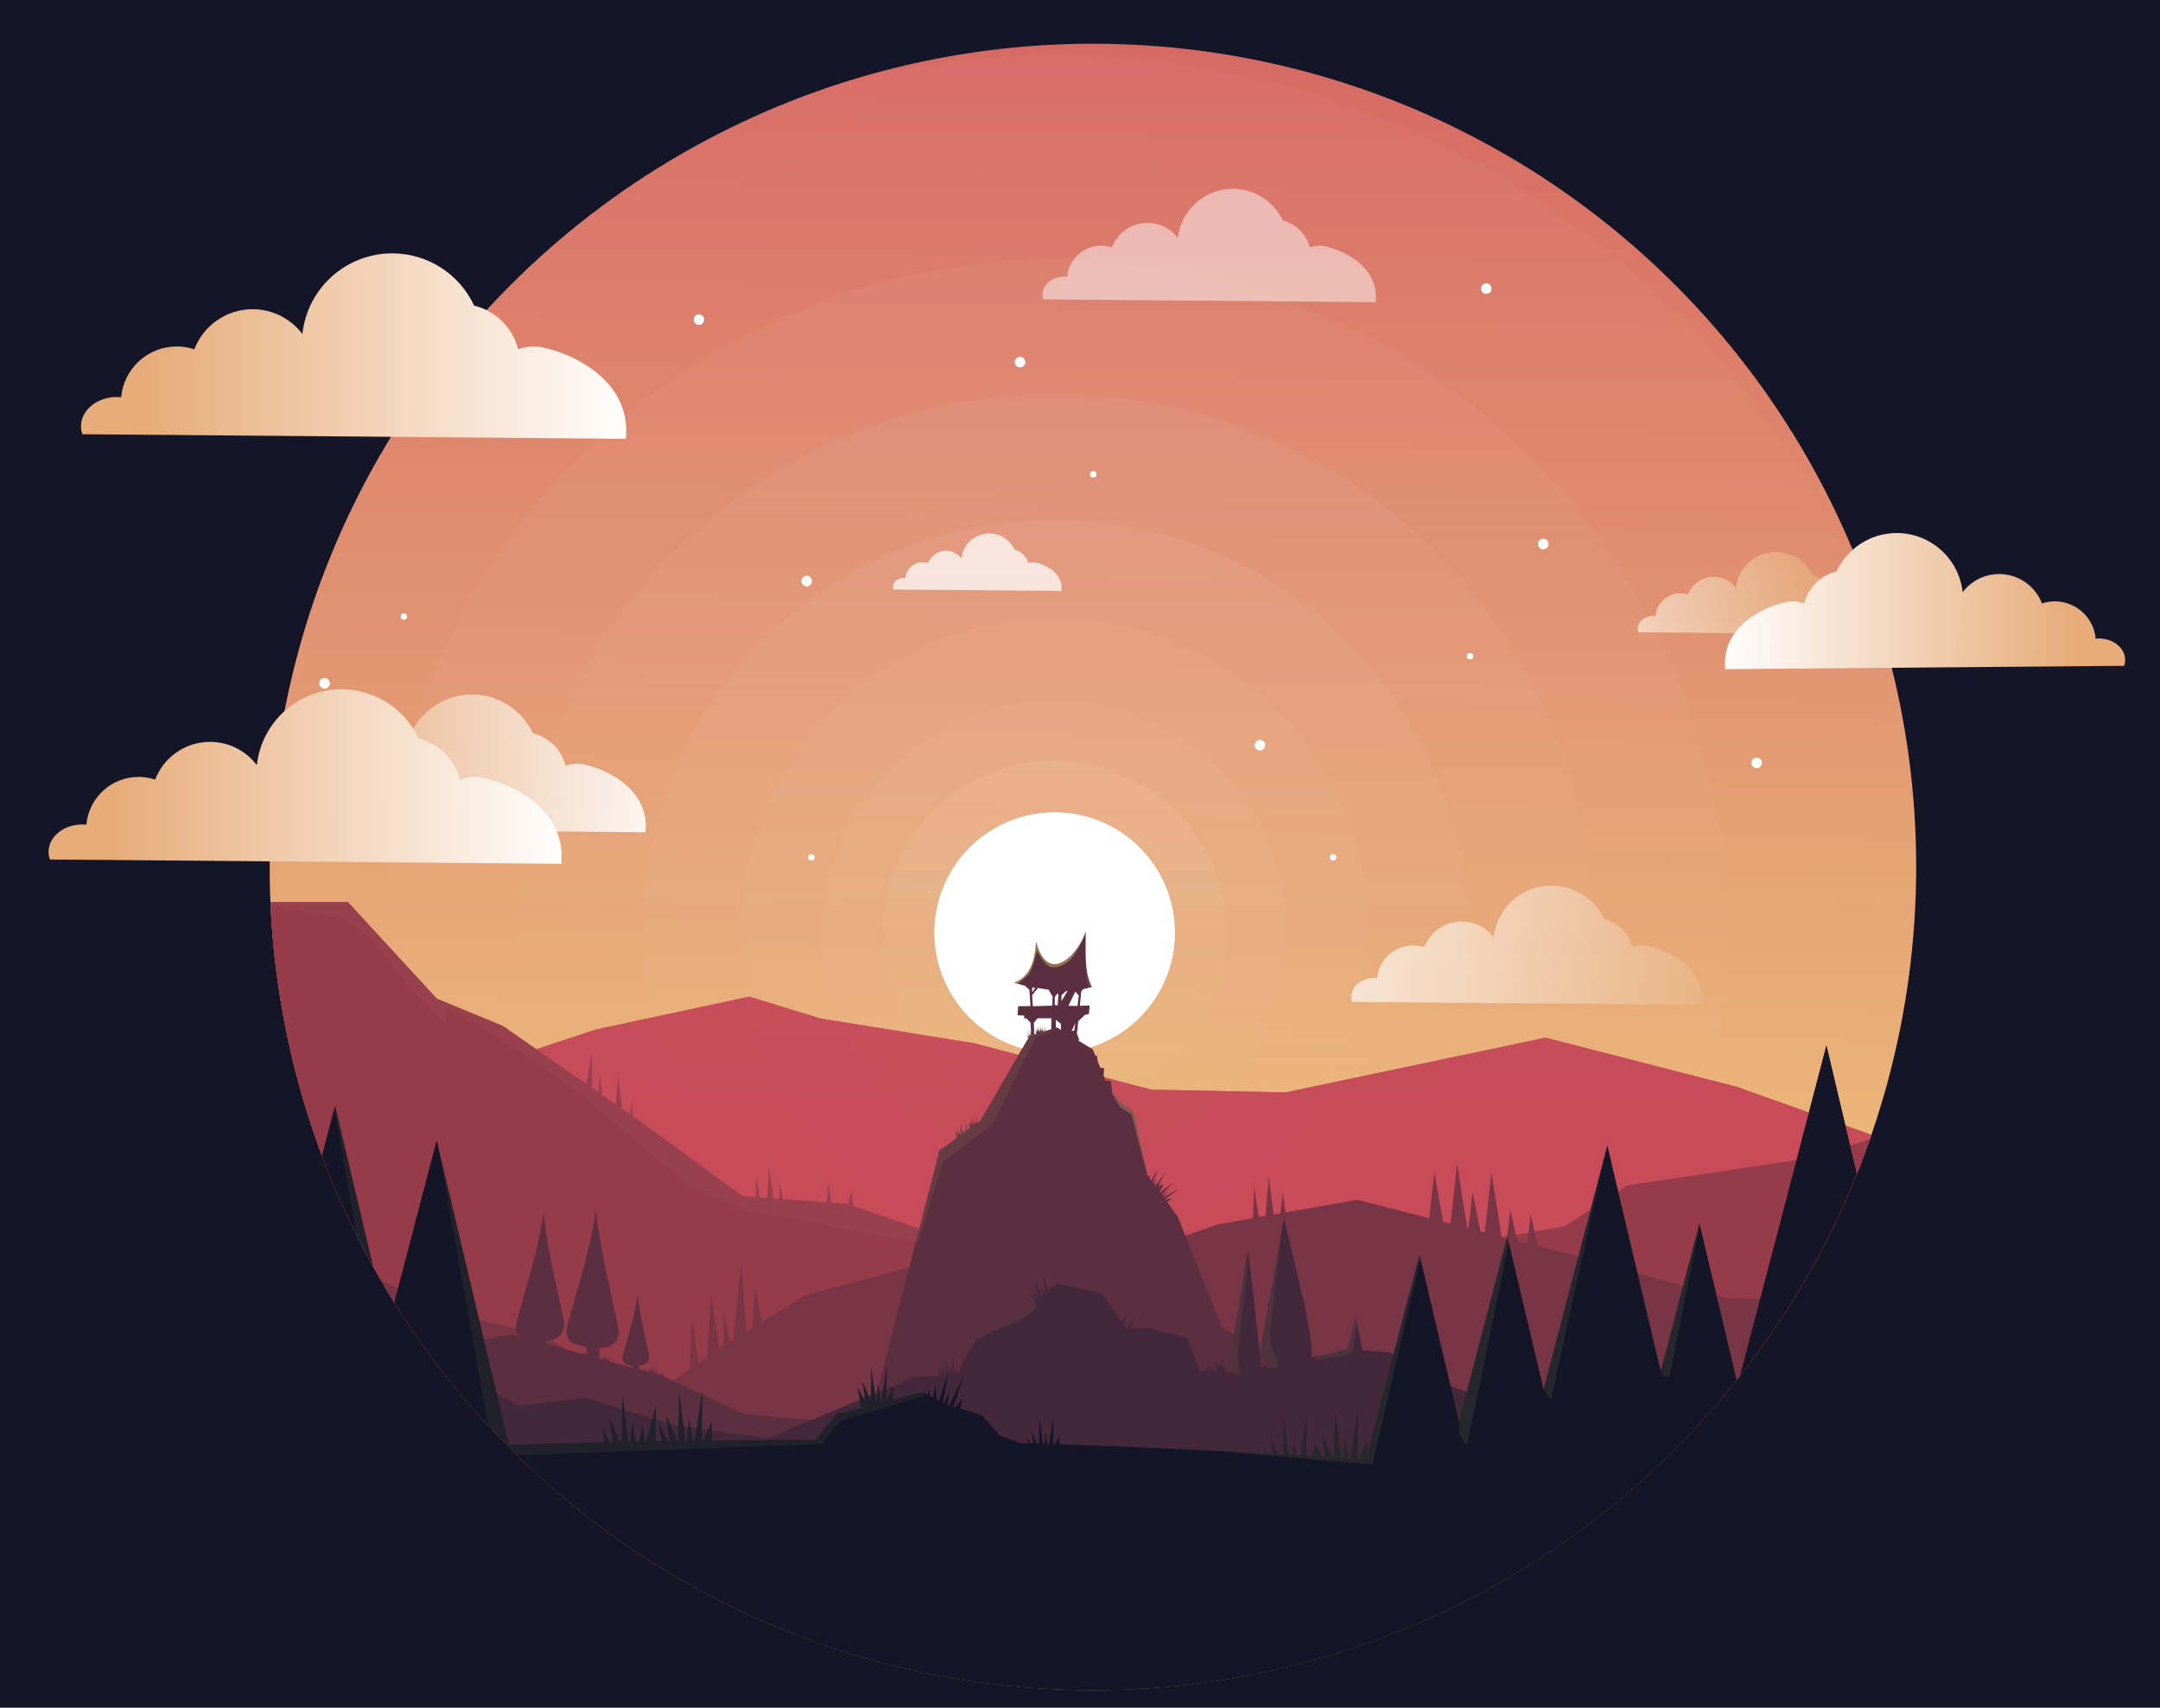 <?xml version="1.0" encoding="UTF-8"?>
<svg width="294.84mm" height="233.12mm" version="1.1" viewBox="0 0 294.84 233.12" xmlns="http://www.w3.org/2000/svg" xmlns:xlink="http://www.w3.org/1999/xlink">
<defs>
<linearGradient id="b">
<stop stop-color="#e7ac7a" offset="0"/>
<stop stop-color="#fff" offset="1"/>
</linearGradient>
<linearGradient id="a">
<stop stop-color="#fff" offset="0"/>
<stop stop-color="#fff" stop-opacity="0" offset="1"/>
</linearGradient>
<linearGradient id="r">
<stop stop-color="#d35e5e" offset="0"/>
<stop stop-color="#ffff8e" offset="1"/>
</linearGradient>
<linearGradient id="m" x1="-74.684" x2="-82.502" y1="-79.436" y2="543.3" gradientTransform="matrix(1.912 0 0 1.912 166.73 -160.69)" gradientUnits="userSpaceOnUse" xlink:href="#r"/>
<linearGradient id="l" x1="-115.41" x2="-118.67" y1="-198.01" y2="346.28" gradientUnits="userSpaceOnUse" xlink:href="#a"/>
<linearGradient id="k" x1="-95.754" x2="-89.947" y1="-119.39" y2="452.11" gradientUnits="userSpaceOnUse" xlink:href="#a"/>
<linearGradient id="j" x1="-88.194" x2="-97.506" y1="-61.937" y2="303.94" gradientUnits="userSpaceOnUse" xlink:href="#a"/>
<linearGradient id="i" x1="-114.48" x2="-116.76" y1="-.434" y2="328.84" gradientUnits="userSpaceOnUse" xlink:href="#a"/>
<linearGradient id="h" x1="-287.77" x2="59.732" y1="228.35" y2="228.35" gradientTransform="translate(342.37 -114.33)" gradientUnits="userSpaceOnUse" xlink:href="#a"/>
<linearGradient id="g" x1="-242.41" x2="14.375" y1="228.35" y2="228.35" gradientTransform="translate(342.37 -114.33)" gradientUnits="userSpaceOnUse" xlink:href="#a"/>
<linearGradient id="f" x1="-201.59" x2="-26.447" y1="228.35" y2="228.35" gradientTransform="matrix(1.086 0 0 1.086 352.21 -134.04)" gradientUnits="userSpaceOnUse" xlink:href="#a"/>
<linearGradient id="e" x1="268.07" x2="-19.267" y1="263.13" y2="226.78" gradientUnits="userSpaceOnUse" xlink:href="#b"/>
<linearGradient id="d" x1="310.83" x2="164.61" y1="53.588" y2="94.213" gradientUnits="userSpaceOnUse" xlink:href="#b"/>
<linearGradient id="q" x1="-115.41" x2="-118.67" y1="-198.01" y2="346.28" gradientTransform="matrix(1.231 0 0 1.231 26.291 -52.654)" gradientUnits="userSpaceOnUse" xlink:href="#a"/>
<linearGradient id="c" x1="-535.27" x2="-337.17" y1="165.12" y2="164.33" gradientUnits="userSpaceOnUse" xlink:href="#b"/>
<clipPath id="s">
<circle cx="-92.85" cy="192.06" r="454.96" fill="#280b0b" opacity=".586" style="paint-order:markers stroke fill"/>
</clipPath>
<linearGradient id="p" x1="-535.27" x2="-337.17" y1="165.12" y2="164.33" gradientTransform="matrix(.333 0 0 .333 152.33 41.461)" gradientUnits="userSpaceOnUse" xlink:href="#b"/>
<linearGradient id="o" x1="-535.27" x2="-337.17" y1="165.12" y2="164.33" gradientTransform="matrix(.313 0 0 .313 136.82 102.87)" gradientUnits="userSpaceOnUse" xlink:href="#b"/>
<linearGradient id="n" x1="-535.27" x2="-337.17" y1="165.12" y2="164.33" gradientTransform="matrix(-.244 0 0 .244 106.25 88.206)" gradientUnits="userSpaceOnUse" xlink:href="#b"/>
</defs>
<g transform="translate(46.219 -39.066)">
<rect x="-46.219" y="39.066" width="294.84" height="233.12" fill="#141526" style="paint-order:markers stroke fill"/>
<g transform="matrix(.247 0 0 .247 125.9 109.97)" clip-path="url(#s)">
<rect x="-1321.4" y="-426.82" width="2277.1" height="1206" fill="url(#m)" style="paint-order:markers stroke fill"/>
<path d="m-523.12 333.29 155.73-51.405 84.667-18.143 39.31 12.095 84.667 13.607 98.274 25.702 74.083 1.512 143.63-30.238 105.83 27.214 89.202 31.75 102.81 34.774 1.512 90.714-949.48-28.726-78.619-18.143-240.39-7.559 108.86-25.702 95.25-37.798z" fill="#b8404e"/>
<path d="m81.643 405.86 86.179-15.119 34.774-22.679 101.3-15.119 122.46-39.31 25.702 54.429 3.024 98.274-381-22.679z" fill="#963b4a"/>
<path d="m-562.34 211.47-55.592 25.658-211.68 57.73-4.276 305.76 532.4 12.829 335.69 6.414-19.243-117.6-29.934-51.316-151.81-51.316-58.366-20.126-1.235-7.937-1.704 6.924-0.701-0.242-8.733-0.647-1.423-11.38-0.968 11.203-24.207-1.793-2.087-8.608s0.059 4.255 0.117 8.462l-3.315-0.245-2.414-17.304-0.958 17.054-4.079-0.302-2.179-11.674-0.147 11.501-7.336-0.543-55.592-40.625-4.9-3.403-0.733-7.621-0.803 6.555-4.376-3.039-2.381-18.258-1.23 15.749-7.607-5.282-0.99-11.223-0.97 9.862-3.566-2.476v-18.725l-3.169 16.525-46.249-32.118-36.349-14.967-49.177-53.454z" fill="#963b4a"/>
<path d="m-562.34 211.47-0.097 0.044 54.432 8.375 15.119 10.583 24.191 30.238 18.143 18.143v-9.072l27.214 15.119 42.333 28.726 66.524 55.94 30.238 12.095 110.37 21.167-5.713-7.618-45.56-15.711-1.235-7.937-1.704 6.924-0.701-0.242-8.733-0.647-1.423-11.38-0.968 11.203-24.207-1.793-2.087-8.608s0.059 4.255 0.117 8.462l-3.315-0.245-2.414-17.304-0.958 17.054-4.079-0.302-2.179-11.674-0.147 11.501-7.336-0.543-55.592-40.625-4.9-3.403-0.733-7.621-0.803 6.555-4.376-3.039-2.381-18.258-1.23 15.749-7.607-5.282-0.99-11.223-0.97 9.862-3.566-2.476v-18.725l-3.169 16.525-46.249-32.118-36.349-14.967-49.177-53.454z" fill="#fff" opacity=".031"/>
<path d="m108.41 356.38-3.671 32.866-4.093-1.048-4.799-27.008-2.842 25.051-39.816-10.197-39.583 6.985-1.585-10.664-1.226 11.16-3.767 0.665-2.758-20.912-1.702 21.699-3.748 0.661-2.569-16.48-0.608 17.041-19.563 3.452-60.476 21.167-105.83 1.512-61.988 16.631-23.599 14.749-3.754-18.96-1.522 22.258-3.397 2.123-2.565-38.012-4.647 42.519-1.786 1.116-3.456-17.176-0.102 19.4-2.291 1.432-4.556-29.384-2.166 33.938-4.898 3.378-3.36-25.556s-0.9 20.928-1.369 28.817l-72.604 50.071 873.88 16.631-9.071-83.155-107.35-21.167-111.88-1.512-80.131-22.679-24.223-6.204-3.908-17.415-1.876 15.934-5.485-1.405-3.864-16.934-1.828 15.477-3.028-0.776-5.567-35.281-3.676 32.914-2.451-0.628-4.296-21.596-2.297 19.907-0.692-0.177z" fill="#783545"/>
<path d="m-542.81 338.18-10.247 60.549-4.05-0.853-3.627-34.046-5.78 32.066-4.438-0.934-3.145-29.528-5.34 29.623-8.609 0.538-3.156-29.627-5.437 30.164-24.287 1.518-40.821-24.191-92.226-16.631-3.024 149.68h122.46l344.71-10.583-63.5-19.655-43.845-25.702-51.405-12.095-54.428-25.702-19.908-5.899-3.617-33.953-5.627 31.214-4.188-1.241z" fill="#783545"/>
<circle cx="-114.02" cy="228.35" r="66.403" fill="#fff" style="paint-order:markers stroke fill"/>
<path d="m-96.803 227.47c-2.863 10.787-20.293 31.862-27.503 5.956-0.484 11.786-4.14 19.79-12.127 22.63l6.064 1.732 2.382 2.166 0.65 8.987-6.822 0.109-0.325 4.981 3.681 0.217v1.624l1.191-0.109 2.274 2.382 0.31 5.789-0.873-1.741 0.768 2.256-0.208 0.415-0.491-0.656 0.364 0.911-0.065 0.13-0.077 0.023-1.571-2.255 1.271 2.561-0.092 0.159-1.262-1.009 1.018 1.43-0.051 0.086-1.153-0.804 0.923 1.201-26.445 45.545-1.312 0.962-7e-3 -0.262-0.181 0.4-0.752 0.551 0.048-4.012-0.67 4.469-0.273 0.2-0.331-1.98-0.233 2.393-0.078 0.057-0.653-4.928-0.078 4.854-1.19-2.667 0.426 2.996-1.154-2.188 0.617 3.422-1.83 1.343 0.055-4.659-0.778 5.188-0.806 0.591-0.301-1.801-0.211 2.177-0.401 0.294-0.813-6.136-0.11 6.813-0.128 0.094-1.637-3.672 0.627 4.412-6e-3 5e-3 -1.698-3.22 0.711 3.945-9.532 6.99-35.659 137.97-24.19 12.095-48.381-4.536-44.197-20.625 0.392-0.801-0.788 0.617-0.117-0.055 1.27-2.357-1.608 2.2-0.122-0.057 0.364-1.112-0.652 0.997-0.089-0.024 0.911-2.492-1.298 2.387-0.031-9e-3 0.1-1.602-0.527 1.486-0.056-0.015-3e-3 -1.253-0.362 1.153-0.636-0.173 0.785-1.603-1.722 1.348-0.129-0.035 2.544-4.723-3.301 4.517-0.122-0.033 0.828-2.527-1.528 2.337-0.053-0.015 1.903-5.207-2.534 4.657 0.199-3.183-1.105 3.116-8e-3 -2.702-0.838 2.67-0.889-0.242 0.162-0.33-0.354 0.278-0.346-0.095 1.066-1.978-1.382 1.892-0.244-0.067 0.26-0.795-0.481 0.735-0.158-0.043 0.809-2.211-1.152 2.117-0.158-0.043 0.081-1.298-0.427 1.204-0.157-0.042-3e-3 -0.944-0.272 0.869-1.396-0.381-0.114-2.315c4.589 0.173 5.347-2.953 5.534-4.981-2.151-11.196-4.869-20.404-6.364-33.896-1.866 13.009-5.453 22.576-8.301 33.619-0.866 5.401 3.5 4.799 5.673 5.811l-0.015 0.782-13.383-3.649 0.494-0.851-1.039 0.702-0.221-0.06 1.927-3.044-2.45 2.901-0.151-0.041 0.649-1.592-1.112 1.466-0.074-0.02 1.562-3.491-2.045 3.2 0.303-2.264-0.947 2.171 0.13-1.932-0.725 1.846-1.413-0.386-0.168-5.942c8.865 0.335 11.653-5.704 10.502-10.945-4.154-21.63-9.407-39.416-12.294-65.481-3.605 25.13-10.533 43.614-16.036 64.946-1.672 10.433 6.761 9.269 10.958 11.225l-0.064 3.433-0.373 0.724-0.155-0.042 0.172-2.699-0.529 2.601-0.207-0.056-0.111-0.973-0.136 0.906-0.174-0.048-0.19-2.373-0.155 2.279-0.318-0.086-0.355-0.921 0.076 0.845-0.412-0.112-0.126-0.271 0.031 0.245-19.275-5.256-0.106-2.153c8.315 0.314 9.689-5.35 10.027-9.024-3.897-20.287-8.823-36.97-11.531-61.417-3.381 23.571-9.879 40.906-15.041 60.915-0.686 4.281 0.442 6.481 2.258 7.754l-5.129-1.399-40.821 7.559-31.75-9.071-58.964 12.095-9.071-9.071-42.334 16.63s-66.524 3.024-72.571 3.024c-6.048 0-7.559 96.762-7.559 96.762l1044.7 12.095-55.94-27.214-93.738-21.167-121.99-46.976-35.919-4.903-18.402 2.872-62.829-36.716-24.558-61.317-5.742-7.83 2.537-2.031-3.451 0.785-0.264-0.36 7.57-5.592-8.336 4.546-0.301-0.411 2.746-2.906-3.361 2.067-0.227-0.309 6.407-6.337-7.192 5.266-0.249-0.34 2.366-4.3-1.213 1.223 0.699-1.372-2.626 1.99 0.948-2.026-1.097 1.19 4.153-7.428-5.629 7.454-0.387-0.528 1.17-3.39-1.754 2.594-0.394-0.537 2.827-7.373-3.582 6.344-0.957-1.304 0.188-2.386-0.653 1.752-0.827-1.129-7.559-34.774-8.86-6.645 0.189-1.42-3.074-1.737-0.935-7.618h-2.853l-1.199-2.913 0.311-4.037h-1.972l-1.663-4.04-0.106-2.642-0.964 0.044-1.551-3.767-8.008-4.928 0.567-0.368-1.249-3.371 0.758-6.93 3.681-3.465 2.166-0.433 0.433-4.765-5.414 0.217 0.758-8.012 1.083-1.191 4.764-1.191c-4.446-8.451-3.262-20.069-3.357-30.968zm-29.578 31.144 1.646 0.383-1.685 2.373v-1.952zm3.159 0.365 5.901 0.975 2.166 3.736-0.163 5.035-10.719 0.325-0.433-6.064zm16.35 1.624-3.357 5.631v-3.248l2.491-2.274zm4.326 0.342 1.846 2.148-0.65 5.793-5.035-0.054zm-9.848 0.957 0.433 0.812-0.379 5.847-1.624-0.162 0.054-4.493zm-11.067 13.812h7.656l-0.073 6.038-2.895 0.868-0.013-0.499-0.263 0.582-0.37 0.111 0.033-2.768-0.433 2.888-0.24 0.072-0.19-1.137-0.119 1.23-0.142 0.042-0.391-2.952-0.05 3.084-0.083 0.025-0.01-0.023 0.025-9e-3 -0.038-1.413-0.313 0.692-0.312-0.698 0.025-2.069-0.417 2.78-0.179-0.34 0.126 0.698-0.082 0.545-0.311-1.861-0.182 1.874-0.471-3.552-0.053 3.289-0.806-1.807 0.289 2.031-0.782-1.483 0.409 2.271-1.042 0.313-0.14-0.093-0.229-6.202zm10.061 0.814 2.756 2.143 0.232 3.48-2.228-1.371-0.636 0.191zm10.858 1.724-0.65 4.331-1.408 0.109zm-19.146 3.942 0.114 0.799-0.126 0.279h-5.3e-4zm0.176 1.238 1e-3 8e-3 -0.087 0.026-3e-3 -5e-3z" fill="#5c2f40"/>
<path d="m12.769 386.33-12.859 71.283s-0.088 4.815 1.261 6.605c0.922 1.222 2.985 2.252 4.798 2.973l-6.885 1.329c0.827-1.962 1.685 0.338 1.109-1.243l-7.29-63.359-10.043 60.515s-0.007 0.672 0.057 1.536l-3.611 3.283 0.67-2.426-2.22 2.942 1.789-6.898-1.6 3.261-1.325 2.707-0.62-1.516-2.169-2.512 1.721 3.956-0.094 1.725h-0.442l-0.236-0.498-0.591 0.498h-0.384l-0.123-4.295-0.639 4.295h-0.387l-0.366-2.188-0.212 2.188h-0.285l-0.697-5.261-0.085 5.261h-0.351l-1.136-2.549 0.362 2.549h-0.45l-0.815-1.546 0.279 1.546h-2.477l-7.483-18.174-21.382-5.345h-7.296l0.151-0.38-0.415 0.38h-2.256l3.647-8.229-5.093 8.229h-0.499l-0.571-0.79 0.624-2.553-1.066 1.942-0.793-1.099 2.087-7.437-2.856 6.371-11.323-15.678-24.589-5.345-2.959 2.63-0.703-1.98-0.32 2.889-0.921 0.819-3.197-10.255 1.903 11.406-0.496 0.44-2.352-4.522 1.22 5.528-0.218 0.193-5.177-10.831 3.538 11.518-4.853-5.384 3.304 6.748-4.402-4.282 3.261 6.079-6.871 6.108-26.727 12.829-8.552 19.243-0.669 0.061-0.088-3.244-1.532 3.391-0.36 0.033 0.114-9.571-1.454 9.693-0.381 0.035-0.723-4.327-0.43 4.432-0.254 0.023-1.25-9.431-0.157 9.747-2.389-5.356 0.856 6.019-2.317-4.395 0.868 4.816h-7.288l-6.729 0.489-0.809 0.337 0.039-3.295-0.524 3.497-0.787 0.328-0.131-0.782-0.085 0.872-0.491 0.205-0.514-3.88-0.066 4.122-0.534 0.222-0.834-1.869 0.298 2.093-0.41 0.171-0.711-1.349 0.276 1.531-45.366 18.902-31.003 12.829-51.316-7.484-49.178-14.967-36.349 4.276-28.865-14.967-78.043-5.345h-49.178l-32.072 4.276-20.312-11.759-28.865 1.069-9.128-16.637-28.726 22.679-39.31 34.774 19.655 43.845 433.92 1.512 741.98 32.515-41.708-59.944-27.151-38.456-106.11-8.628-107.52 33.354-102.11-35.148c0.654-1.471-2.846-4.873-3.281-6.068l-12.603-6.49-14.537-1.033-3.636-18.392-4.672 17.859-5.846 1 0.051 0.48-0.448 0.086c-4e-3 0.012-0.078 0.225-0.078 0.225l-14.286 2.5 0.517-0.179c1.707-2.853-3.989-31.47-4.886-33.934zm-29.827 79.945c0.104 1.119 0.338 2.461 0.876 3.175 0.281 0.372 0.704 0.719 1.196 1.039h-4.725l0.05-0.207 0.224-0.982z" fill="#43273a"/>
<path d="m312.5 290.85-49.022 187.4-21.152-89.273-21.39 81.772-29.526-124.62-35.223 134.65-20.012-84.462-26.735 102.2-21.816-92.076-28.628 109.44-0.186-6.884-4.704 10.411a863.82 157.15 0 0 0-0.712-0.043l0.332-27.942-4.155 27.711a863.82 157.15 0 0 0-1.118-0.068l-2.041-12.206-1.166 12.013a863.82 157.15 0 0 0-0.894-0.054l-3.47-26.181-0.417 25.947a863.82 157.15 0 0 0-0.911-0.055l-5.949-13.337 1.862 13.09a863.82 157.15 0 0 0-1.637-0.099l-3.345-6.346-0.005-0.167-0.039 0.086-1.013-1.922 0.536 2.978-2.259 5.002a863.82 157.15 0 0 0-2.588-0.156l0.28-23.56-3.504 23.365a863.82 157.15 0 0 0-2.51-0.151l-1.3-7.777-0.743 7.653a863.82 157.15 0 0 0-1.903-0.115l-2.884-21.761-0.347 21.566a863.82 157.15 0 0 0-2.991-0.18l-3.939-8.831 1.233 8.667a863.82 157.15 0 0 0-3.396-0.205l-2.014-3.82 0.674 3.739a863.82 157.15 0 0 0-113.2-5.038l-0.129-4.769-2.121 4.694a863.82 157.15 0 0 0-1.14-0.038l0.182-15.299-2.284 15.23a863.82 157.15 0 0 0-1.169-0.039l-0.977-5.841-0.562 5.79a863.82 157.15 0 0 0-0.882-0.029l-1.905-14.375-0.23 14.304a863.82 157.15 0 0 0-1.207-0.04l-2.971-6.661 0.938 6.593a863.82 157.15 0 0 0-1.5-0.05l-1.968-3.733 0.665 3.689a863.82 157.15 0 0 0-4.388-0.146l-11.312-4.073-9.827-11.339-12.099-3.585 1.596-5.589-4.284 4.793-0.925-0.274 5.496-16.757-7.838 16.064-0.971-0.288 1.038-7.393-2.863 6.736-0.702-0.395 2.894-16.53-5.089 15.296-1.148-0.646-0.931-8.099-1.146 6.931-1.758-0.989-0.696-3.819-0.408 3.199-2.673-1.504-16.413 4.168-0.201-7.431-3.638 8.051 0.236-19.811-3.131 20.879-1.764-10.549-1.032 10.623-2.669-20.141-0.3 18.646-4.57-10.245 1.638 11.514-4.433-8.408 2.053 11.394-13.402 3.403-12.018 14.422a863.82 157.15 0 0 0-10.215-0.07 863.82 157.15 0 0 0-46.749 0.455l-0.277-10.287-4.67 10.335a863.82 157.15 0 0 0-0.746 7e-3l0.332-27.915-4.191 27.952a863.82 157.15 0 0 0-1.029 0.01l-2.094-12.526-1.22 12.558a863.82 157.15 0 0 0-0.761 8e-3l-3.55-26.789-0.432 26.828a863.82 157.15 0 0 0-0.477 5e-3l-6.369-14.278 2.037 14.32a863.82 157.15 0 0 0-1.106 0.011l-5.108-9.689 1.752 9.721a863.82 157.15 0 0 0-3.337 0.033l0.186-19.92-5.247 19.969a863.82 157.15 0 0 0-1.017 0.01l-0.959-8.954-2.082 8.999a863.82 157.15 0 0 0-1.704 0.045l-1.925-11.516-1.126 11.597a863.82 157.15 0 0 0-0.979 0.026l-3.426-25.846-0.417 25.949a863.82 157.15 0 0 0-0.875 0.023l-5.985-13.418 1.923 13.526a863.82 157.15 0 0 0-1.397 0.037l-4.704-8.922 1.623 9.005a863.82 157.15 0 0 0-52.774 1.411c-0.272-1.219-0.608-2.389-1.011-3.495l-39.039-164.77-27.087 103.55-29.081-122.74-28.659 109.56-11.112-46.899-25.028 95.68-22.27-93.994-26.213 100.21-14.389-60.73-26.06 99.622a863.82 157.15 0 0 0-0.071 8e-3l-1.09-6.521-0.652 6.712a863.82 157.15 0 0 0-1.562 0.172l-2.529-19.081-0.312 19.393a863.82 157.15 0 0 0-1.984 0.218l-3.945-8.844 1.3 9.134a863.82 157.15 0 0 0-0.912 0.1l-18.844-79.531-21.977 84.013a863.82 157.15 0 0 0-402.41 132.61 863.82 157.15 0 0 0 863.81 157.15 863.82 157.15 0 0 0 863.81-157.15 863.82 157.15 0 0 0-262.53-112.61c17.399-13.296 22.533-40.008 16.673-56.094zm-281.89 225.53 0.294 1.63a863.82 157.15 0 0 0-0.25-0.015z" fill="#10122a"/>
<path d="m-111.72 282.03-6.087 0.297-7.354 2.206-0.14-0.093-1.104-0.138-0.875-6.247 0.265 6.15-0.52 1.04-0.227 0.068-27.214 46.869-1.312 0.962-7e-3 -0.262-0.181 0.4-0.752 0.551 0.048-4.012-0.67 4.469-0.273 0.2-0.331-1.98-0.233 2.393-0.078 0.057-0.653-4.928-0.078 4.854-1.19-2.667 0.426 2.996-1.154-2.188 0.617 3.422-1.83 1.343 0.055-4.659-0.778 5.188-0.806 0.591-0.301-1.801-0.211 2.177-0.401 0.294-0.813-6.136-0.11 6.813-0.128 0.094-1.637-3.672 0.627 4.412-6e-3 5e-3 -1.698-3.22 0.711 3.945-9.532 6.99-11.942 46.204-0.701 6.75 14.433-46.505 27.796-21.382 23.787-47.974z" fill="#ffff79" fill-opacity=".137" opacity=".455"/>
<path d="m-96.803 227.47c-2.863 10.787-20.293 31.862-27.503 5.956-0.484 11.786-4.14 19.79-12.127 22.63l1.946 0.556c2.017-1.421 5.117-3.779 6.448-5.724 2.481-3.625 4.252-12.473 4.252-12.473s3.645 7.657 7.276 8.788c3.313 1.031 7.252-0.737 10.016-2.834 4.91-3.726 9.638-15.78 9.638-15.78l0.055-0.255c-7.94e-4 -0.287 5.29e-4 -0.575-0.002-0.861z" fill="#ffff6e" opacity=".329"/>
<path d="m-96.802 242.71-0.338 4.394c0.246 4.271 0.657 8.424 2.338 11.669l1.355-0.339c-2.383-4.53-3.143-9.973-3.355-15.724z" fill="#7c5849" opacity=".497"/>
<path d="m-511.73 324.22-0.376 1.436 27.541 156.55 2.744-38.411-0.771 2.948-28.584-120.64zm57.129 22.789 30.513 170.73 181.43-6.803 10.583-12.851 46.113-13.607-0.663-2.193-0.093-0.052-16.413 4.168-0.201-7.431-3.638 8.051 0.236-19.811-3.131 20.879-1.764-10.549-1.032 10.623-2.669-20.141-0.3 18.646-4.57-10.245 1.638 11.514-4.433-8.408 2.053 11.394-13.402 3.403-12.018 14.422a863.82 157.15 0 0 0-10.215-0.07 863.82 157.15 0 0 0-46.749 0.455l-0.277-10.287-4.67 10.335a863.82 157.15 0 0 0-0.746 7e-3l0.332-27.915-4.191 27.952a863.82 157.15 0 0 0-1.029 0.01l-2.094-12.526-1.22 12.558a863.82 157.15 0 0 0-0.761 8e-3l-3.55-26.789-0.432 26.828a863.82 157.15 0 0 0-0.477 5e-3l-6.369-14.278 2.037 14.32a863.82 157.15 0 0 0-1.106 0.011l-5.108-9.689 1.752 9.721a863.82 157.15 0 0 0-3.337 0.033l0.186-19.921-5.247 19.969a863.82 157.15 0 0 0-1.017 0.01l-0.959-8.954-2.082 8.999a863.82 157.15 0 0 0-1.704 0.045l-1.925-11.516-1.126 11.597a863.82 157.15 0 0 0-0.979 0.026l-3.426-25.846-0.417 25.949a863.82 157.15 0 0 0-0.875 0.023l-5.985-13.418 1.923 13.526a863.82 157.15 0 0 0-1.397 0.037l-4.704-8.922 1.623 9.005a863.82 157.15 0 0 0-52.774 1.411c-0.272-1.219-0.608-2.389-1.011-3.495zm-97.059 40.476-0.089 0.34 8.22 74.727 2.3-32.775-9.15-38.62zm-47.053 1.739 18.899 120.2 1.362-35.432-17.346-73.211zm-40.821 40.821 14.363 81.643v-24.039l-11.892-50.192z" fill="#ffff89" opacity=".051"/>
<path d="m191.41 346.13-0.026 0.1 0.36 1.308zm-1.491 5.7-33.682 128.76 1.754 3.509 2.268 2.646zm52.408 37.147-20.786 79.462 0.33 4.696 3.78 1.134 16.884-84.42zm-106.15 7.34-26.565 101.55v7.773l4.158 6.426 23.258-112.16zm-48.552 10.128-28.628 109.44-0.186-6.884-4.704 10.411a863.82 157.15 0 0 0-0.712-0.043l0.332-27.942-4.155 27.712a863.82 157.15 0 0 0-1.118-0.068l-2.041-12.206-1.166 12.013a863.82 157.15 0 0 0-0.894-0.055l-3.47-26.181-0.417 25.947a863.82 157.15 0 0 0-0.911-0.055l-5.949-13.337 1.862 13.09a863.82 157.15 0 0 0-1.637-0.099l-3.345-6.346-0.005-0.167-0.039 0.086-1.013-1.922 0.536 2.978-2.259 5.002a863.82 157.15 0 0 0-2.588-0.156l0.28-23.56-3.504 23.365a863.82 157.15 0 0 0-2.51-0.151l-1.3-7.777-0.743 7.653a863.82 157.15 0 0 0-1.903-0.115l-2.884-21.761-0.347 21.566a863.82 157.15 0 0 0-2.991-0.18l-3.939-8.831 1.233 8.667a863.82 157.15 0 0 0-3.396-0.205l-2.014-3.82 0.674 3.739a863.82 157.15 0 0 0-23.233-1.113l17.302 1.466 65.768 5.67 26.458-113.39 1.655 6.416zm-57.017 109.94 0.294 1.63a863.82 157.15 0 0 0-0.25-0.015z" fill="#ffff81" opacity=".079"/>
<path d="m-127.96 427.9-0.037 0.022 2.932 5.466-6.871 6.108-26.727 12.829-5.031 11.32 6.535-10.153s9.755-4.945 10.29-5.212c0.535-0.267 15.635-6.682 15.635-6.682l6.815-5.345 0.201-3.073z" fill="#ffff79" opacity=".068"/>
<path d="m-81.194 318.33 0.307 1.536 3.024 4.913 6.236 3.969 8.694 32.823-7.374-33.924-8.86-6.645 0.189-1.42zm18.509 44.178 0.319 1.203-0.144-0.964z" fill="#ffff81" opacity=".212"/>
<path d="m11.372 394.08-11.462 63.536s-0.088 4.815 1.261 6.605c0.922 1.222 2.985 2.252 4.798 2.973l-3.638 0.702 0.875 1.225 6.147-0.535-0.534-5.078-4.277-9.622zm-18.197 12.202-2.605 11.697-7.71 46.455s-0.007 0.672 0.057 1.536l-2.428 2.208v1.453l0.075-0.328 2.378-3.025c0.104 1.119 0.338 2.461 0.876 3.175 0.281 0.372 0.704 0.719 1.196 1.039h-4.525v1.032h3.207l4.811 1.871-0.534-4.276-1.069-6.147 6.372-55.817zm59.336 34.611-4.672 17.859-5.846 1 0.051 0.48-0.448 0.086c-4e-3 0.012-0.078 0.225-0.078 0.225l-10.307 1.804-2.347 2.497 20.045-3.207 2.138-2.94 2.09-14.63zm-53.036 20.137-0.277 2.476 0.67 0.937z" fill="#ffff54" opacity=".055"/>
<circle cx="-133.13" cy="-86.893" r="2.856" fill="#fff" opacity=".902" style="paint-order:markers stroke fill"/>
<circle cx="-251.06" cy="34.059" r="2.856" fill="#fff" opacity=".902" style="paint-order:markers stroke fill"/>
<path d="m284.63 17.988c-11.332 0.004-20.843 8.539-22.07 19.805-2.898-3.829-7.421-6.082-12.224-6.087-6.348 0.007-12.037 3.922-14.313 9.849-1.388-0.463-2.841-0.7-4.304-0.704-7.089 0.003-13.009 5.407-13.655 12.467-0.346-0.035-0.694-0.054-1.042-0.056-4.87 1.3e-5 -8.818 3.217-8.818 7.185 3e-3 0.663 0.118 1.322 0.343 1.96l133.44 1.124c1.684-16.659-18.191-22.675-22.406-22.68-1.377 0.005-2.743 0.234-4.047 0.677-1.331-5.294-5.487-9.414-10.792-10.699-3.64-7.822-11.481-12.829-20.108-12.84z" fill="url(#d)" opacity=".753" style="paint-order:markers stroke fill"/>
<path d="m-15.51-182.72c-15.588 6e-3 -28.672 11.747-30.359 27.243-3.986-5.268-10.209-8.366-16.815-8.373-8.733 0.01-16.559 5.395-19.688 13.548-1.909-0.636-3.908-0.963-5.92-0.968-9.752 4e-3 -17.895 7.438-18.784 17.149-0.476-0.049-0.955-0.074-1.434-0.077-6.699 2e-5 -12.13 4.425-12.13 9.884 4e-3 0.912 0.162 1.819 0.471 2.696l183.55 1.546c2.317-22.916-25.023-31.191-30.821-31.198-1.894 7e-3 -3.774 0.322-5.567 0.931-1.831-7.282-7.547-12.949-14.845-14.718-5.007-10.76-15.792-17.647-27.661-17.662z" fill="#fff" opacity=".284" style="paint-order:markers stroke fill"/>
<circle cx="-92.684" cy="-24.905" r="1.722" fill="#fff" opacity=".902" style="paint-order:markers stroke fill"/>
<circle cx="-514.13" cy="-8.274" r="2.856" fill="#fff" opacity=".902" style="paint-order:markers stroke fill"/>
<circle cx="-632.06" cy="112.68" r="2.856" fill="#fff" opacity=".902" style="paint-order:markers stroke fill"/>
<circle cx="-473.68" cy="53.714" r="1.722" fill="#fff" opacity=".902" style="paint-order:markers stroke fill"/>
<circle cx="-248.41" cy="186.76" r="1.722" fill="#fff" opacity=".902" style="paint-order:markers stroke fill"/>
<circle transform="scale(-1,1)" cx="-156.02" cy="13.6" r="2.856" fill="#fff" opacity=".902" style="paint-order:markers stroke fill"/>
<circle transform="scale(-1,1)" cx="-273.95" cy="134.55" r="2.856" fill="#fff" opacity=".902" style="paint-order:markers stroke fill"/>
<circle transform="scale(-1,1)" cx="-115.57" cy="75.588" r="1.722" fill="#fff" opacity=".902" style="paint-order:markers stroke fill"/>
<circle transform="scale(-1,1)" cx="517.5" cy="90.574" r="2.856" fill="#fff" opacity=".902" style="paint-order:markers stroke fill"/>
<circle transform="scale(-1,1)" cx="557.95" cy="152.56" r="1.722" fill="#fff" opacity=".902" style="paint-order:markers stroke fill"/>
<circle cx="-.561" cy="124.78" r="2.856" fill="#fff" opacity=".902" style="paint-order:markers stroke fill"/>
<circle cx="39.882" cy="186.77" r="1.722" fill="#fff" opacity=".902" style="paint-order:markers stroke fill"/>
<circle cx="-310.59" cy="-110.41" r="2.856" fill="#fff" opacity=".902" style="paint-order:markers stroke fill"/>
<circle cx="124.52" cy="-127.52" r="2.856" fill="#fff" opacity=".902" style="paint-order:markers stroke fill"/>
<path d="m-435.98 96.775c-18.942 0.007-34.84 14.274-36.891 33.104-4.844-6.401-12.405-10.166-20.432-10.175-10.612 0.013-20.121 6.556-23.924 16.463-2.32-0.773-4.749-1.171-7.194-1.177-11.85 5e-3 -21.744 9.038-22.825 20.839-0.578-0.059-1.16-0.09-1.742-0.093-8.141 2e-5 -14.74 5.377-14.74 12.011 5e-3 1.108 0.197 2.21 0.573 3.276l223.04 1.879c2.815-27.846-30.406-37.902-37.452-37.91-2.301 8e-3 -4.586 0.391-6.764 1.131-2.225-8.849-9.171-15.735-18.038-17.884-6.084-13.075-19.19-21.444-33.611-21.462z" fill="url(#c)" opacity=".902" style="paint-order:markers stroke fill"/>
<path d="m-150.16 7.805c-7.887 0.003-14.507 5.943-15.361 13.784-2.017-2.665-5.165-4.233-8.508-4.237-4.419 0.006-8.378 2.73-9.962 6.855-0.966-0.322-1.977-0.487-2.995-0.49-4.934 0.002-9.054 3.763-9.504 8.677-0.241-0.025-0.483-0.038-0.726-0.039-3.39 5e-6 -6.138 2.239-6.138 5.001 2e-3 0.461 0.082 0.92 0.238 1.364l92.872 0.782c1.172-11.595-12.661-15.782-15.594-15.785-0.958 0.003-1.909 0.163-2.817 0.471-0.927-3.684-3.819-6.552-7.511-7.447-2.533-5.444-7.99-8.929-13.995-8.937z" fill="#fff" opacity=".486" style="paint-order:markers stroke fill"/>
<path d="m160.58 202.38c-16.399 6e-3 -30.164 12.358-31.939 28.661-4.194-5.542-10.74-8.802-17.69-8.809-9.187 0.012-17.42 5.676-20.713 14.253-2.009-0.67-4.111-1.014-6.229-1.019-10.26 4e-3 -18.826 7.825-19.761 18.042-0.5-0.051-1.004-0.078-1.509-0.081-7.048 1e-5 -12.762 4.656-12.762 10.399 4e-3 0.959 0.171 1.914 0.496 2.836l193.11 1.626c2.437-24.109-26.325-32.815-32.425-32.822-1.992 7e-3 -3.97 0.339-5.857 0.979-1.927-7.661-7.94-13.623-15.617-15.484-5.267-11.32-16.614-18.566-29.1-18.582z" fill="url(#e)" opacity=".902" style="paint-order:markers stroke fill"/>
<circle transform="rotate(90)" cx="228.35" cy="114.02" r="95.13" fill="url(#f)" opacity=".072" style="paint-order:markers stroke fill"/>
<circle transform="rotate(90)" cx="228.35" cy="114.02" r="128.39" fill="url(#g)" opacity=".034" style="paint-order:markers stroke fill"/>
<circle transform="rotate(90)" cx="228.35" cy="114.02" r="173.75" fill="url(#h)" opacity=".034" style="paint-order:markers stroke fill"/>
<circle cx="-114.02" cy="228.35" r="228.18" fill="url(#i)" opacity=".051" style="paint-order:markers stroke fill"/>
<circle cx="-114.02" cy="228.35" r="297.72" fill="url(#j)" opacity=".045" style="paint-order:markers stroke fill"/>
<circle cx="-114.02" cy="228.35" r="371.81" fill="url(#k)" opacity=".038" style="paint-order:markers stroke fill"/>
<circle cx="-114.02" cy="228.35" r="485.2" fill="url(#l)" opacity=".024" style="paint-order:markers stroke fill"/>
<circle cx="-396.12" cy="-191.66" r="2.856" fill="#fff" opacity=".902" style="paint-order:markers stroke fill"/>
<circle cx="-114.02" cy="228.35" r="597.08" fill="url(#q)" opacity=".024" style="paint-order:markers stroke fill"/>
<rect x="-1321.4" y="-426.82" width="2277.1" height="1206" fill="url(#m)" style="paint-order:markers stroke fill"/>
<path d="m-523.12 333.29 155.73-51.405 84.667-18.143 39.31 12.095 84.667 13.607 98.274 25.702 74.083 1.512 143.63-30.238 105.83 27.214 89.202 31.75 102.81 34.774 1.512 90.714-949.48-28.726-78.619-18.143-240.39-7.559 108.86-25.702 95.25-37.798z" fill="#cf5261" opacity=".616"/>
<path d="m81.643 405.86 86.179-15.119 34.774-22.679 101.3-15.119 122.46-39.31 25.702 54.429 3.024 98.274-381-22.679z" fill="#963b4a"/>
<path d="m-562.34 211.47-55.592 25.658-211.68 57.73-4.276 305.76 532.4 12.829 335.69 6.414-19.243-117.6-29.934-51.316-151.81-51.316-58.366-20.126-1.235-7.937-1.704 6.924-0.701-0.242-8.733-0.647-1.423-11.38-0.968 11.203-24.207-1.793-2.087-8.608s0.059 4.255 0.117 8.462l-3.315-0.245-2.414-17.304-0.958 17.054-4.079-0.302-2.179-11.674-0.147 11.501-7.336-0.543-55.592-40.625-4.9-3.403-0.733-7.621-0.803 6.555-4.376-3.039-2.381-18.258-1.23 15.749-7.607-5.282-0.99-11.223-0.97 9.862-3.566-2.476v-18.725l-3.169 16.525-46.249-32.118-36.349-14.967-49.177-53.454z" fill="#963b4a"/>
<path d="m-562.34 211.47-0.097 0.044 54.432 8.375 15.119 10.583 24.191 30.238 18.143 18.143v-9.072l27.214 15.119 42.333 28.726 66.524 55.94 30.238 12.095 110.37 21.167-5.713-7.618-45.56-15.711-1.235-7.937-1.704 6.924-0.701-0.242-8.733-0.647-1.423-11.38-0.968 11.203-24.207-1.793-2.087-8.608s0.059 4.255 0.117 8.462l-3.315-0.245-2.414-17.304-0.958 17.054-4.079-0.302-2.179-11.674-0.147 11.501-7.336-0.543-55.592-40.625-4.9-3.403-0.733-7.621-0.803 6.555-4.376-3.039-2.381-18.258-1.23 15.749-7.607-5.282-0.99-11.223-0.97 9.862-3.566-2.476v-18.725l-3.169 16.525-46.249-32.118-36.349-14.967-49.177-53.454z" fill="#fff" opacity=".031"/>
<path d="m108.41 356.38-3.671 32.866-4.093-1.048-4.799-27.008-2.842 25.051-39.816-10.197-39.583 6.985-1.585-10.664-1.226 11.16-3.767 0.665-2.758-20.912-1.702 21.699-3.748 0.661-2.569-16.48-0.608 17.041-19.563 3.452-60.476 21.167-105.83 1.512-61.988 16.631-23.599 14.749-3.754-18.96-1.522 22.258-3.397 2.123-2.565-38.012-4.647 42.519-1.786 1.116-3.456-17.176-0.102 19.4-2.291 1.432-4.556-29.384-2.166 33.938-4.898 3.378-3.36-25.556s-0.9 20.928-1.369 28.817l-72.604 50.071 873.88 16.631-9.071-83.155-107.35-21.167-111.88-1.512-80.131-22.679-24.223-6.204-3.908-17.415-1.876 15.934-5.485-1.405-3.864-16.934-1.828 15.477-3.028-0.776-5.567-35.281-3.676 32.914-2.451-0.628-4.296-21.596-2.297 19.907-0.692-0.177z" fill="#783545"/>
<path d="m-542.81 338.18-10.247 60.549-4.05-0.853-3.627-34.046-5.78 32.066-4.438-0.934-3.145-29.528-5.34 29.623-8.609 0.538-3.156-29.627-5.437 30.164-24.287 1.518-40.821-24.191-92.226-16.631-3.024 149.68h122.46l344.71-10.583-63.5-19.655-43.845-25.702-51.405-12.095-54.428-25.702-19.908-5.899-3.617-33.953-5.627 31.214-4.188-1.241z" fill="#783545"/>
<circle cx="-114.02" cy="228.35" r="66.403" fill="#fff" style="paint-order:markers stroke fill"/>
<path d="m-96.803 227.47c-2.863 10.787-20.293 31.862-27.503 5.956-0.484 11.786-4.14 19.79-12.127 22.63l6.064 1.732 2.382 2.166 0.65 8.987-6.822 0.109-0.325 4.981 3.681 0.217v1.624l1.191-0.109 2.274 2.382 0.31 5.789-0.873-1.741 0.768 2.256-0.208 0.415-0.491-0.656 0.364 0.911-0.065 0.13-0.077 0.023-1.571-2.255 1.271 2.561-0.092 0.159-1.262-1.009 1.018 1.43-0.051 0.086-1.153-0.804 0.923 1.201-26.445 45.545-1.312 0.962-7e-3 -0.262-0.181 0.4-0.752 0.551 0.048-4.012-0.67 4.469-0.273 0.2-0.331-1.98-0.233 2.393-0.078 0.057-0.653-4.928-0.078 4.854-1.19-2.667 0.426 2.996-1.154-2.188 0.617 3.422-1.83 1.343 0.055-4.659-0.778 5.188-0.806 0.591-0.301-1.801-0.211 2.177-0.401 0.294-0.813-6.136-0.11 6.813-0.128 0.094-1.637-3.672 0.627 4.412-6e-3 5e-3 -1.698-3.22 0.711 3.945-9.532 6.99-35.659 137.97-24.19 12.095-48.381-4.536-44.197-20.625 0.392-0.801-0.788 0.617-0.117-0.055 1.27-2.357-1.608 2.2-0.122-0.057 0.364-1.112-0.652 0.997-0.089-0.024 0.911-2.492-1.298 2.387-0.031-9e-3 0.1-1.602-0.527 1.486-0.056-0.015-3e-3 -1.253-0.362 1.153-0.636-0.173 0.785-1.603-1.722 1.348-0.129-0.035 2.544-4.723-3.301 4.517-0.122-0.033 0.828-2.527-1.528 2.337-0.053-0.015 1.903-5.207-2.534 4.657 0.199-3.183-1.105 3.116-8e-3 -2.702-0.838 2.67-0.889-0.242 0.162-0.33-0.354 0.278-0.346-0.095 1.066-1.978-1.382 1.892-0.244-0.067 0.26-0.795-0.481 0.735-0.158-0.043 0.809-2.211-1.152 2.117-0.158-0.043 0.081-1.298-0.427 1.204-0.157-0.042-3e-3 -0.944-0.272 0.869-1.396-0.381-0.114-2.315c4.589 0.173 5.347-2.953 5.534-4.981-2.151-11.196-4.869-20.404-6.364-33.896-1.866 13.009-5.453 22.576-8.301 33.619-0.866 5.401 3.5 4.799 5.673 5.811l-0.015 0.782-13.383-3.649 0.494-0.851-1.039 0.702-0.221-0.06 1.927-3.044-2.45 2.901-0.151-0.041 0.649-1.592-1.112 1.466-0.074-0.02 1.562-3.491-2.045 3.2 0.303-2.264-0.947 2.171 0.13-1.932-0.725 1.846-1.413-0.386-0.168-5.942c8.865 0.335 11.653-5.704 10.502-10.945-4.154-21.63-9.407-39.416-12.294-65.481-3.605 25.13-10.533 43.614-16.036 64.946-1.672 10.433 6.761 9.269 10.958 11.225l-0.064 3.433-0.373 0.724-0.155-0.042 0.172-2.699-0.529 2.601-0.207-0.056-0.111-0.973-0.136 0.906-0.174-0.048-0.19-2.373-0.155 2.279-0.318-0.086-0.355-0.921 0.076 0.845-0.412-0.112-0.126-0.271 0.031 0.245-19.275-5.256-0.106-2.153c8.315 0.314 9.689-5.35 10.027-9.024-3.897-20.287-8.823-36.97-11.531-61.417-3.381 23.571-9.879 40.906-15.041 60.915-0.686 4.281 0.442 6.481 2.258 7.754l-5.129-1.399-40.821 7.559-31.75-9.071-58.964 12.095-9.071-9.071-42.334 16.63s-66.524 3.024-72.571 3.024c-6.048 0-7.559 96.762-7.559 96.762l1044.7 12.095-55.94-27.214-93.738-21.167-121.99-46.976-35.919-4.903-18.402 2.872-62.829-36.716-24.558-61.317-5.742-7.83 2.537-2.031-3.451 0.785-0.264-0.36 7.57-5.592-8.336 4.546-0.301-0.411 2.746-2.906-3.361 2.067-0.227-0.309 6.407-6.337-7.192 5.266-0.249-0.34 2.366-4.3-1.213 1.223 0.699-1.372-2.626 1.99 0.948-2.026-1.097 1.19 4.153-7.428-5.629 7.454-0.387-0.528 1.17-3.39-1.754 2.594-0.394-0.537 2.827-7.373-3.582 6.344-0.957-1.304 0.188-2.386-0.653 1.752-0.827-1.129-7.559-34.774-8.86-6.645 0.189-1.42-3.074-1.737-0.935-7.618h-2.853l-1.199-2.913 0.311-4.037h-1.972l-1.663-4.04-0.106-2.642-0.964 0.044-1.551-3.767-8.008-4.928 0.567-0.368-1.249-3.371 0.758-6.93 3.681-3.465 2.166-0.433 0.433-4.765-5.414 0.217 0.758-8.012 1.083-1.191 4.764-1.191c-4.446-8.451-3.262-20.069-3.357-30.968zm-29.578 31.144 1.646 0.383-1.685 2.373v-1.952zm3.159 0.365 5.901 0.975 2.166 3.736-0.163 5.035-10.719 0.325-0.433-6.064zm16.35 1.624-3.357 5.631v-3.248l2.491-2.274zm4.326 0.342 1.846 2.148-0.65 5.793-5.035-0.054zm-9.848 0.957 0.433 0.812-0.379 5.847-1.624-0.162 0.054-4.493zm-11.067 13.812h7.656l-0.073 6.038-2.895 0.868-0.013-0.499-0.263 0.582-0.37 0.111 0.033-2.768-0.433 2.888-0.24 0.072-0.19-1.137-0.119 1.23-0.142 0.042-0.391-2.952-0.05 3.084-0.083 0.025-0.01-0.023 0.025-9e-3 -0.038-1.413-0.313 0.692-0.312-0.698 0.025-2.069-0.417 2.78-0.179-0.34 0.126 0.698-0.082 0.545-0.311-1.861-0.182 1.874-0.471-3.552-0.053 3.289-0.806-1.807 0.289 2.031-0.782-1.483 0.409 2.271-1.042 0.313-0.14-0.093-0.229-6.202zm10.061 0.814 2.756 2.143 0.232 3.48-2.228-1.371-0.636 0.191zm10.858 1.724-0.65 4.331-1.408 0.109zm-19.146 3.942 0.114 0.799-0.126 0.279h-5.3e-4zm0.176 1.238 1e-3 8e-3 -0.087 0.026-3e-3 -5e-3z" fill="#5c2f40"/>
<path d="m12.769 386.33-12.859 71.283s-0.088 4.815 1.261 6.605c0.922 1.222 2.985 2.252 4.798 2.973l-6.885 1.329c0.827-1.962 1.685 0.338 1.109-1.243l-7.29-63.359-10.043 60.515s-0.007 0.672 0.057 1.536l-3.611 3.283 0.67-2.426-2.22 2.942 1.789-6.898-1.6 3.261-1.325 2.707-0.62-1.516-2.169-2.512 1.721 3.956-0.094 1.725h-0.442l-0.236-0.498-0.591 0.498h-0.384l-0.123-4.295-0.639 4.295h-0.387l-0.366-2.188-0.212 2.188h-0.285l-0.697-5.261-0.085 5.261h-0.351l-1.136-2.549 0.362 2.549h-0.45l-0.815-1.546 0.279 1.546h-2.477l-7.483-18.174-21.382-5.345h-7.296l0.151-0.38-0.415 0.38h-2.256l3.647-8.229-5.093 8.229h-0.499l-0.571-0.79 0.624-2.553-1.066 1.942-0.793-1.099 2.087-7.437-2.856 6.371-11.323-15.678-24.589-5.345-2.959 2.63-0.703-1.98-0.32 2.889-0.921 0.819-3.197-10.255 1.903 11.406-0.496 0.44-2.352-4.522 1.22 5.528-0.218 0.193-5.177-10.831 3.538 11.518-4.853-5.384 3.304 6.748-4.402-4.282 3.261 6.079-6.871 6.108-26.727 12.829-8.552 19.243-0.669 0.061-0.088-3.244-1.532 3.391-0.36 0.033 0.114-9.571-1.454 9.693-0.381 0.035-0.723-4.327-0.43 4.432-0.254 0.023-1.25-9.431-0.157 9.747-2.389-5.356 0.856 6.019-2.317-4.395 0.868 4.816h-7.288l-6.729 0.489-0.809 0.337 0.039-3.295-0.524 3.497-0.787 0.328-0.131-0.782-0.085 0.872-0.491 0.205-0.514-3.88-0.066 4.122-0.534 0.222-0.834-1.869 0.298 2.093-0.41 0.171-0.711-1.349 0.276 1.531-45.366 18.902-31.003 12.829-51.316-7.484-49.178-14.967-36.349 4.276-28.865-14.967-78.043-5.345h-49.178l-32.072 4.276-20.312-11.759-28.865 1.069-9.128-16.637-28.726 22.679-39.31 34.774 19.655 43.845 433.92 1.512 741.98 32.515-41.708-59.944-27.151-38.456-106.11-8.628-107.52 33.354-102.11-35.148c0.654-1.471-2.846-4.873-3.281-6.068l-12.603-6.49-14.537-1.033-3.636-18.392-4.672 17.859-5.846 1 0.051 0.48-0.448 0.086c-4e-3 0.012-0.078 0.225-0.078 0.225l-14.286 2.5 0.517-0.179c1.707-2.853-3.989-31.47-4.886-33.934zm-29.827 79.945c0.104 1.119 0.338 2.461 0.876 3.175 0.281 0.372 0.704 0.719 1.196 1.039h-4.725l0.05-0.207 0.224-0.982z" fill="#43273a"/>
<path d="m312.5 290.85-49.022 187.4-21.152-89.273-21.39 81.772-29.526-124.62-35.223 134.65-20.012-84.462-26.735 102.2-21.816-92.076-28.628 109.44-0.186-6.884-4.704 10.411a863.82 157.15 0 0 0-0.712-0.043l0.332-27.942-4.155 27.711a863.82 157.15 0 0 0-1.118-0.068l-2.041-12.206-1.166 12.013a863.82 157.15 0 0 0-0.894-0.054l-3.47-26.181-0.417 25.947a863.82 157.15 0 0 0-0.911-0.055l-5.949-13.337 1.862 13.09a863.82 157.15 0 0 0-1.637-0.099l-3.345-6.346-0.005-0.167-0.039 0.086-1.013-1.922 0.536 2.978-2.259 5.002a863.82 157.15 0 0 0-2.588-0.156l0.28-23.56-3.504 23.365a863.82 157.15 0 0 0-2.51-0.151l-1.3-7.777-0.743 7.653a863.82 157.15 0 0 0-1.903-0.115l-2.884-21.761-0.347 21.566a863.82 157.15 0 0 0-2.991-0.18l-3.939-8.831 1.233 8.667a863.82 157.15 0 0 0-3.396-0.205l-2.014-3.82 0.674 3.739a863.82 157.15 0 0 0-113.2-5.038l-0.129-4.769-2.121 4.694a863.82 157.15 0 0 0-1.14-0.038l0.182-15.299-2.284 15.23a863.82 157.15 0 0 0-1.169-0.039l-0.977-5.841-0.562 5.79a863.82 157.15 0 0 0-0.882-0.029l-1.905-14.375-0.23 14.304a863.82 157.15 0 0 0-1.207-0.04l-2.971-6.661 0.938 6.593a863.82 157.15 0 0 0-1.5-0.05l-1.968-3.733 0.665 3.689a863.82 157.15 0 0 0-4.388-0.146l-11.312-4.073-9.827-11.339-12.099-3.585 1.596-5.589-4.284 4.793-0.925-0.274 5.496-16.757-7.838 16.064-0.971-0.288 1.038-7.393-2.863 6.736-0.702-0.395 2.894-16.53-5.089 15.296-1.148-0.646-0.931-8.099-1.146 6.931-1.758-0.989-0.696-3.819-0.408 3.199-2.673-1.504-16.413 4.168-0.201-7.431-3.638 8.051 0.236-19.811-3.131 20.879-1.764-10.549-1.032 10.623-2.669-20.141-0.3 18.646-4.57-10.245 1.638 11.514-4.433-8.408 2.053 11.394-13.402 3.403-12.018 14.422a863.82 157.15 0 0 0-10.215-0.07 863.82 157.15 0 0 0-46.749 0.455l-0.277-10.287-4.67 10.335a863.82 157.15 0 0 0-0.746 7e-3l0.332-27.915-4.191 27.952a863.82 157.15 0 0 0-1.029 0.01l-2.094-12.526-1.22 12.558a863.82 157.15 0 0 0-0.761 8e-3l-3.55-26.789-0.432 26.828a863.82 157.15 0 0 0-0.477 5e-3l-6.369-14.278 2.037 14.32a863.82 157.15 0 0 0-1.106 0.011l-5.108-9.689 1.752 9.721a863.82 157.15 0 0 0-3.337 0.033l0.186-19.92-5.247 19.969a863.82 157.15 0 0 0-1.017 0.01l-0.959-8.954-2.082 8.999a863.82 157.15 0 0 0-1.704 0.045l-1.925-11.516-1.126 11.597a863.82 157.15 0 0 0-0.979 0.026l-3.426-25.846-0.417 25.949a863.82 157.15 0 0 0-0.875 0.023l-5.985-13.418 1.923 13.526a863.82 157.15 0 0 0-1.397 0.037l-4.704-8.922 1.623 9.005a863.82 157.15 0 0 0-52.774 1.411c-0.272-1.219-0.608-2.389-1.011-3.495l-39.039-164.77-27.087 103.55-29.081-122.74-28.659 109.56-11.112-46.899-25.028 95.68-22.27-93.994-26.213 100.21-14.389-60.73-26.06 99.622a863.82 157.15 0 0 0-0.071 8e-3l-1.09-6.521-0.652 6.712a863.82 157.15 0 0 0-1.562 0.172l-2.529-19.081-0.312 19.393a863.82 157.15 0 0 0-1.984 0.218l-3.945-8.844 1.3 9.134a863.82 157.15 0 0 0-0.912 0.1l-18.844-79.531-21.977 84.013a863.82 157.15 0 0 0-402.41 132.61 863.82 157.15 0 0 0 863.81 157.15 863.82 157.15 0 0 0 863.81-157.15 863.82 157.15 0 0 0-262.53-112.61c17.399-13.296 22.533-40.008 16.673-56.094zm-281.89 225.53 0.294 1.63a863.82 157.15 0 0 0-0.25-0.015z" fill="#141526"/>
<path d="m-111.72 282.03-6.087 0.297-7.354 2.206-0.14-0.093-1.104-0.138-0.875-6.247 0.265 6.15-0.52 1.04-0.227 0.068-27.214 46.869-1.312 0.962-7e-3 -0.262-0.181 0.4-0.752 0.551 0.048-4.012-0.67 4.469-0.273 0.2-0.331-1.98-0.233 2.393-0.078 0.057-0.653-4.928-0.078 4.854-1.19-2.667 0.426 2.996-1.154-2.188 0.617 3.422-1.83 1.343 0.055-4.659-0.778 5.188-0.806 0.591-0.301-1.801-0.211 2.177-0.401 0.294-0.813-6.136-0.11 6.813-0.128 0.094-1.637-3.672 0.627 4.412-6e-3 5e-3 -1.698-3.22 0.711 3.945-9.532 6.99-11.942 46.204-0.701 6.75 14.433-46.505 27.796-21.382 23.787-47.974z" fill="#ffff79" fill-opacity=".137" opacity=".455"/>
<path d="m-96.803 227.47c-2.863 10.787-20.293 31.862-27.503 5.956-0.484 11.786-4.14 19.79-12.127 22.63l1.946 0.556c2.017-1.421 5.117-3.779 6.448-5.724 2.481-3.625 4.252-12.473 4.252-12.473s3.645 7.657 7.276 8.788c3.313 1.031 7.252-0.737 10.016-2.834 4.91-3.726 9.638-15.78 9.638-15.78l0.055-0.255c-7.94e-4 -0.287 5.29e-4 -0.575-0.002-0.861z" fill="#ffff6e" opacity=".329"/>
<path d="m-96.802 242.71-0.338 4.394c0.246 4.271 0.657 8.424 2.338 11.669l1.355-0.339c-2.383-4.53-3.143-9.973-3.355-15.724z" fill="#7c5849" opacity=".497"/>
<path d="m-511.73 324.22-0.376 1.436 27.541 156.55 2.744-38.411-0.771 2.948-28.584-120.64zm57.129 22.789 30.513 170.73 181.43-6.803 10.583-12.851 46.113-13.607-0.663-2.193-0.093-0.052-16.413 4.168-0.201-7.431-3.638 8.051 0.236-19.811-3.131 20.879-1.764-10.549-1.032 10.623-2.669-20.141-0.3 18.646-4.57-10.245 1.638 11.514-4.433-8.408 2.053 11.394-13.402 3.403-12.018 14.422a863.82 157.15 0 0 0-10.215-0.07 863.82 157.15 0 0 0-46.749 0.455l-0.277-10.287-4.67 10.335a863.82 157.15 0 0 0-0.746 7e-3l0.332-27.915-4.191 27.952a863.82 157.15 0 0 0-1.029 0.01l-2.094-12.526-1.22 12.558a863.82 157.15 0 0 0-0.761 8e-3l-3.55-26.789-0.432 26.828a863.82 157.15 0 0 0-0.477 5e-3l-6.369-14.278 2.037 14.32a863.82 157.15 0 0 0-1.106 0.011l-5.108-9.689 1.752 9.721a863.82 157.15 0 0 0-3.337 0.033l0.186-19.921-5.247 19.969a863.82 157.15 0 0 0-1.017 0.01l-0.959-8.954-2.082 8.999a863.82 157.15 0 0 0-1.704 0.045l-1.925-11.516-1.126 11.597a863.82 157.15 0 0 0-0.979 0.026l-3.426-25.846-0.417 25.949a863.82 157.15 0 0 0-0.875 0.023l-5.985-13.418 1.923 13.526a863.82 157.15 0 0 0-1.397 0.037l-4.704-8.922 1.623 9.005a863.82 157.15 0 0 0-52.774 1.411c-0.272-1.219-0.608-2.389-1.011-3.495zm-97.059 40.476-0.089 0.34 8.22 74.727 2.3-32.775-9.15-38.62zm-47.053 1.739 18.899 120.2 1.362-35.432-17.346-73.211zm-40.821 40.821 14.363 81.643v-24.039l-11.892-50.192z" fill="#ffff89" opacity=".051"/>
<path d="m191.41 346.13-0.026 0.1 0.36 1.308zm-1.491 5.7-33.682 128.76 1.754 3.509 2.268 2.646zm52.408 37.147-20.786 79.462 0.33 4.696 3.78 1.134 16.884-84.42zm-106.15 7.34-26.565 101.55v7.773l4.158 6.426 23.258-112.16zm-48.552 10.128-28.628 109.44-0.186-6.884-4.704 10.411a863.82 157.15 0 0 0-0.712-0.043l0.332-27.942-4.155 27.712a863.82 157.15 0 0 0-1.118-0.068l-2.041-12.206-1.166 12.013a863.82 157.15 0 0 0-0.894-0.055l-3.47-26.181-0.417 25.947a863.82 157.15 0 0 0-0.911-0.055l-5.949-13.337 1.862 13.09a863.82 157.15 0 0 0-1.637-0.099l-3.345-6.346-0.005-0.167-0.039 0.086-1.013-1.922 0.536 2.978-2.259 5.002a863.82 157.15 0 0 0-2.588-0.156l0.28-23.56-3.504 23.365a863.82 157.15 0 0 0-2.51-0.151l-1.3-7.777-0.743 7.653a863.82 157.15 0 0 0-1.903-0.115l-2.884-21.761-0.347 21.566a863.82 157.15 0 0 0-2.991-0.18l-3.939-8.831 1.233 8.667a863.82 157.15 0 0 0-3.396-0.205l-2.014-3.82 0.674 3.739a863.82 157.15 0 0 0-23.233-1.113l17.302 1.466 65.768 5.67 26.458-113.39 1.655 6.416zm-57.017 109.94 0.294 1.63a863.82 157.15 0 0 0-0.25-0.015z" fill="#ffff81" opacity=".079"/>
<path d="m-127.96 427.9-0.037 0.022 2.932 5.466-6.871 6.108-26.727 12.829-5.031 11.32 6.535-10.153s9.755-4.945 10.29-5.212c0.535-0.267 15.635-6.682 15.635-6.682l6.815-5.345 0.201-3.073z" fill="#ffff79" opacity=".068"/>
<path d="m-81.194 318.33 0.307 1.536 3.024 4.913 6.236 3.969 8.694 32.823-7.374-33.924-8.86-6.645 0.189-1.42zm18.509 44.178 0.319 1.203-0.144-0.964z" fill="#ffff81" opacity=".212"/>
<path d="m11.372 394.08-11.462 63.536s-0.088 4.815 1.261 6.605c0.922 1.222 2.985 2.252 4.798 2.973l-3.638 0.702 0.875 1.225 6.147-0.535-0.534-5.078-4.277-9.622zm-18.197 12.202-2.605 11.697-7.71 46.455s-0.007 0.672 0.057 1.536l-2.428 2.208v1.453l0.075-0.328 2.378-3.025c0.104 1.119 0.338 2.461 0.876 3.175 0.281 0.372 0.704 0.719 1.196 1.039h-4.525v1.032h3.207l4.811 1.871-0.534-4.276-1.069-6.147 6.372-55.817zm59.336 34.611-4.672 17.859-5.846 1 0.051 0.48-0.448 0.086c-4e-3 0.012-0.078 0.225-0.078 0.225l-10.307 1.804-2.347 2.497 20.045-3.207 2.138-2.94 2.09-14.63zm-53.036 20.137-0.277 2.476 0.67 0.937z" fill="#ffff54" opacity=".055"/>
<circle cx="-133.13" cy="-86.893" r="2.856" fill="#fff" opacity=".902" style="paint-order:markers stroke fill"/>
<circle cx="-251.06" cy="34.059" r="2.856" fill="#fff" opacity=".902" style="paint-order:markers stroke fill"/>
<path d="m284.63 17.988c-11.332 0.004-20.843 8.539-22.07 19.805-2.898-3.829-7.421-6.082-12.224-6.087-6.348 0.007-12.037 3.922-14.313 9.849-1.388-0.463-2.841-0.7-4.304-0.704-7.089 0.003-13.009 5.407-13.655 12.467-0.346-0.035-0.694-0.054-1.042-0.056-4.87 1.3e-5 -8.818 3.217-8.818 7.185 3e-3 0.663 0.118 1.322 0.343 1.96l133.44 1.124c1.684-16.659-18.191-22.675-22.406-22.68-1.377 0.005-2.743 0.234-4.047 0.677-1.331-5.294-5.487-9.414-10.792-10.699-3.64-7.822-11.481-12.829-20.108-12.84z" fill="url(#d)" opacity=".753" style="paint-order:markers stroke fill"/>
<path d="m-15.51-182.72c-15.588 6e-3 -28.672 11.747-30.359 27.243-3.986-5.268-10.209-8.366-16.815-8.373-8.733 0.01-16.559 5.395-19.688 13.548-1.909-0.636-3.908-0.963-5.92-0.968-9.752 4e-3 -17.895 7.438-18.784 17.149-0.476-0.049-0.955-0.074-1.434-0.077-6.699 2e-5 -12.13 4.425-12.13 9.884 4e-3 0.912 0.162 1.819 0.471 2.696l183.55 1.546c2.317-22.916-25.023-31.191-30.821-31.198-1.894 7e-3 -3.774 0.322-5.567 0.931-1.831-7.282-7.547-12.949-14.845-14.718-5.007-10.76-15.792-17.647-27.661-17.662z" fill="#fff" opacity=".284" style="paint-order:markers stroke fill"/>
<circle cx="-92.684" cy="-24.905" r="1.722" fill="#fff" opacity=".902" style="paint-order:markers stroke fill"/>
<circle cx="-514.13" cy="-8.274" r="2.856" fill="#fff" opacity=".902" style="paint-order:markers stroke fill"/>
<circle cx="-632.06" cy="112.68" r="2.856" fill="#fff" opacity=".902" style="paint-order:markers stroke fill"/>
<circle cx="-473.68" cy="53.714" r="1.722" fill="#fff" opacity=".902" style="paint-order:markers stroke fill"/>
<circle cx="-248.41" cy="186.76" r="1.722" fill="#fff" opacity=".902" style="paint-order:markers stroke fill"/>
<circle transform="scale(-1,1)" cx="-156.02" cy="13.6" r="2.856" fill="#fff" opacity=".902" style="paint-order:markers stroke fill"/>
<circle transform="scale(-1,1)" cx="-273.95" cy="134.55" r="2.856" fill="#fff" opacity=".902" style="paint-order:markers stroke fill"/>
<circle transform="scale(-1,1)" cx="-115.57" cy="75.588" r="1.722" fill="#fff" opacity=".902" style="paint-order:markers stroke fill"/>
<circle transform="scale(-1,1)" cx="517.5" cy="90.574" r="2.856" fill="#fff" opacity=".902" style="paint-order:markers stroke fill"/>
<circle transform="scale(-1,1)" cx="557.95" cy="152.56" r="1.722" fill="#fff" opacity=".902" style="paint-order:markers stroke fill"/>
<circle cx="-.561" cy="124.78" r="2.856" fill="#fff" opacity=".902" style="paint-order:markers stroke fill"/>
<circle cx="39.882" cy="186.77" r="1.722" fill="#fff" opacity=".902" style="paint-order:markers stroke fill"/>
<circle cx="-310.59" cy="-110.41" r="2.856" fill="#fff" opacity=".902" style="paint-order:markers stroke fill"/>
<circle cx="124.52" cy="-127.52" r="2.856" fill="#fff" opacity=".902" style="paint-order:markers stroke fill"/>
<path d="m-435.98 96.775c-18.942 0.007-34.84 14.274-36.891 33.104-4.844-6.401-12.405-10.166-20.432-10.175-10.612 0.013-20.121 6.556-23.924 16.463-2.32-0.773-4.749-1.171-7.194-1.177-11.85 5e-3 -21.744 9.038-22.825 20.839-0.578-0.059-1.16-0.09-1.742-0.093-8.141 2e-5 -14.74 5.377-14.74 12.011 5e-3 1.108 0.197 2.21 0.573 3.276l223.04 1.879c2.815-27.846-30.406-37.902-37.452-37.91-2.301 8e-3 -4.586 0.391-6.764 1.131-2.225-8.849-9.171-15.735-18.038-17.884-6.084-13.075-19.19-21.444-33.611-21.462z" fill="url(#c)" opacity=".902" style="paint-order:markers stroke fill"/>
<path d="m-150.16 7.805c-7.887 0.003-14.507 5.943-15.361 13.784-2.017-2.665-5.165-4.233-8.508-4.237-4.419 0.006-8.378 2.73-9.962 6.855-0.966-0.322-1.977-0.487-2.995-0.49-4.934 0.002-9.054 3.763-9.504 8.677-0.241-0.025-0.483-0.038-0.726-0.039-3.39 5e-6 -6.138 2.239-6.138 5.001 2e-3 0.461 0.082 0.92 0.238 1.364l92.872 0.782c1.172-11.595-12.661-15.782-15.594-15.785-0.958 0.003-1.909 0.163-2.817 0.471-0.927-3.684-3.819-6.552-7.511-7.447-2.533-5.444-7.99-8.929-13.995-8.937z" fill="#fff" opacity=".486" style="paint-order:markers stroke fill"/>
<path d="m160.58 202.38c-16.399 6e-3 -30.164 12.358-31.939 28.661-4.194-5.542-10.74-8.802-17.69-8.809-9.187 0.012-17.42 5.676-20.713 14.253-2.009-0.67-4.111-1.014-6.229-1.019-10.26 4e-3 -18.826 7.825-19.761 18.042-0.5-0.051-1.004-0.078-1.509-0.081-7.048 1e-5 -12.762 4.656-12.762 10.399 4e-3 0.959 0.171 1.914 0.496 2.836l193.11 1.626c2.437-24.109-26.325-32.815-32.425-32.822-1.992 7e-3 -3.97 0.339-5.857 0.979-1.927-7.661-7.94-13.623-15.617-15.484-5.267-11.32-16.614-18.566-29.1-18.582z" fill="url(#e)" opacity=".902" style="paint-order:markers stroke fill"/>
<circle transform="rotate(90)" cx="228.35" cy="114.02" r="95.13" fill="url(#f)" opacity=".072" style="paint-order:markers stroke fill"/>
<circle transform="rotate(90)" cx="228.35" cy="114.02" r="128.39" fill="url(#g)" opacity=".034" style="paint-order:markers stroke fill"/>
<circle transform="rotate(90)" cx="228.35" cy="114.02" r="173.75" fill="url(#h)" opacity=".034" style="paint-order:markers stroke fill"/>
<circle cx="-114.02" cy="228.35" r="228.18" fill="url(#i)" opacity=".051" style="paint-order:markers stroke fill"/>
<circle cx="-114.02" cy="228.35" r="297.72" fill="url(#j)" opacity=".045" style="paint-order:markers stroke fill"/>
<circle cx="-114.02" cy="228.35" r="371.81" fill="url(#k)" opacity=".038" style="paint-order:markers stroke fill"/>
<circle cx="-114.02" cy="228.35" r="485.2" fill="url(#l)" opacity=".024" style="paint-order:markers stroke fill"/>
<circle cx="-396.12" cy="-191.66" r="2.856" fill="#fff" opacity=".902" style="paint-order:markers stroke fill"/>
</g>
<path d="m7.326 73.649c-6.3 0.003-11.588 4.747-12.27 11.01-1.611-2.129-4.126-3.381-6.796-3.384-3.53 0.004-6.692 2.18-7.957 5.476-0.772-0.257-1.579-0.389-2.393-0.391-3.941 0.001-7.232 3.006-7.591 6.931-0.192-0.02-0.386-0.03-0.58-0.031-2.708 1.4e-5 -4.903 1.788-4.903 3.995 0.003 0.369 0.066 0.735 0.19 1.089l74.184 0.625c0.936-9.262-10.113-12.606-12.456-12.609-0.765 0.003-1.525 0.13-2.25 0.376-0.74-2.943-3.05-5.234-6-5.948-2.023-4.349-6.383-7.132-11.179-7.138z" fill="url(#p)" style="paint-order:markers stroke fill"/>
<path d="m0.385 133.16c-5.928 1e-3 -10.903 4.467-11.545 10.36-1.516-2.003-3.882-3.181-6.394-3.184-3.321 4e-3 -6.297 2.052-7.487 5.152-0.726-0.242-1.486-0.366-2.251-0.368-3.708 1e-3 -6.805 2.828-7.143 6.521-0.181-0.018-0.363-0.028-0.545-0.029-2.548 0-4.613 1.683-4.613 3.759 0.003 0.347 0.062 0.692 0.179 1.025l69.799 0.588c0.881-8.714-9.515-11.861-11.72-11.864-0.72 3e-3 -1.435 0.122-2.117 0.354-0.696-2.769-2.87-4.924-5.645-5.597-1.904-4.092-6.005-6.711-10.518-6.716z" fill="url(#o)" style="paint-order:markers stroke fill"/>
<path d="m212.68 111.83c4.624 1e-3 8.505 3.485 9.006 8.082 1.183-1.563 3.028-2.482 4.988-2.484 2.591 3e-3 4.912 1.601 5.841 4.019 0.566-0.189 1.159-0.286 1.756-0.287 2.893 1e-3 5.309 2.207 5.572 5.087 0.141-0.015 0.283-0.022 0.425-0.023 1.987 0 3.599 1.313 3.599 2.932-3e-3 0.271-0.048 0.54-0.14 0.8l-54.451 0.459c-0.687-6.798 7.423-9.253 9.143-9.255 0.562 1e-3 1.119 0.095 1.651 0.276 0.543-2.16 2.239-3.841 4.404-4.366 1.485-3.192 4.685-5.235 8.206-5.239z" fill="url(#n)" style="paint-order:markers stroke fill"/>
</g>
</svg>
